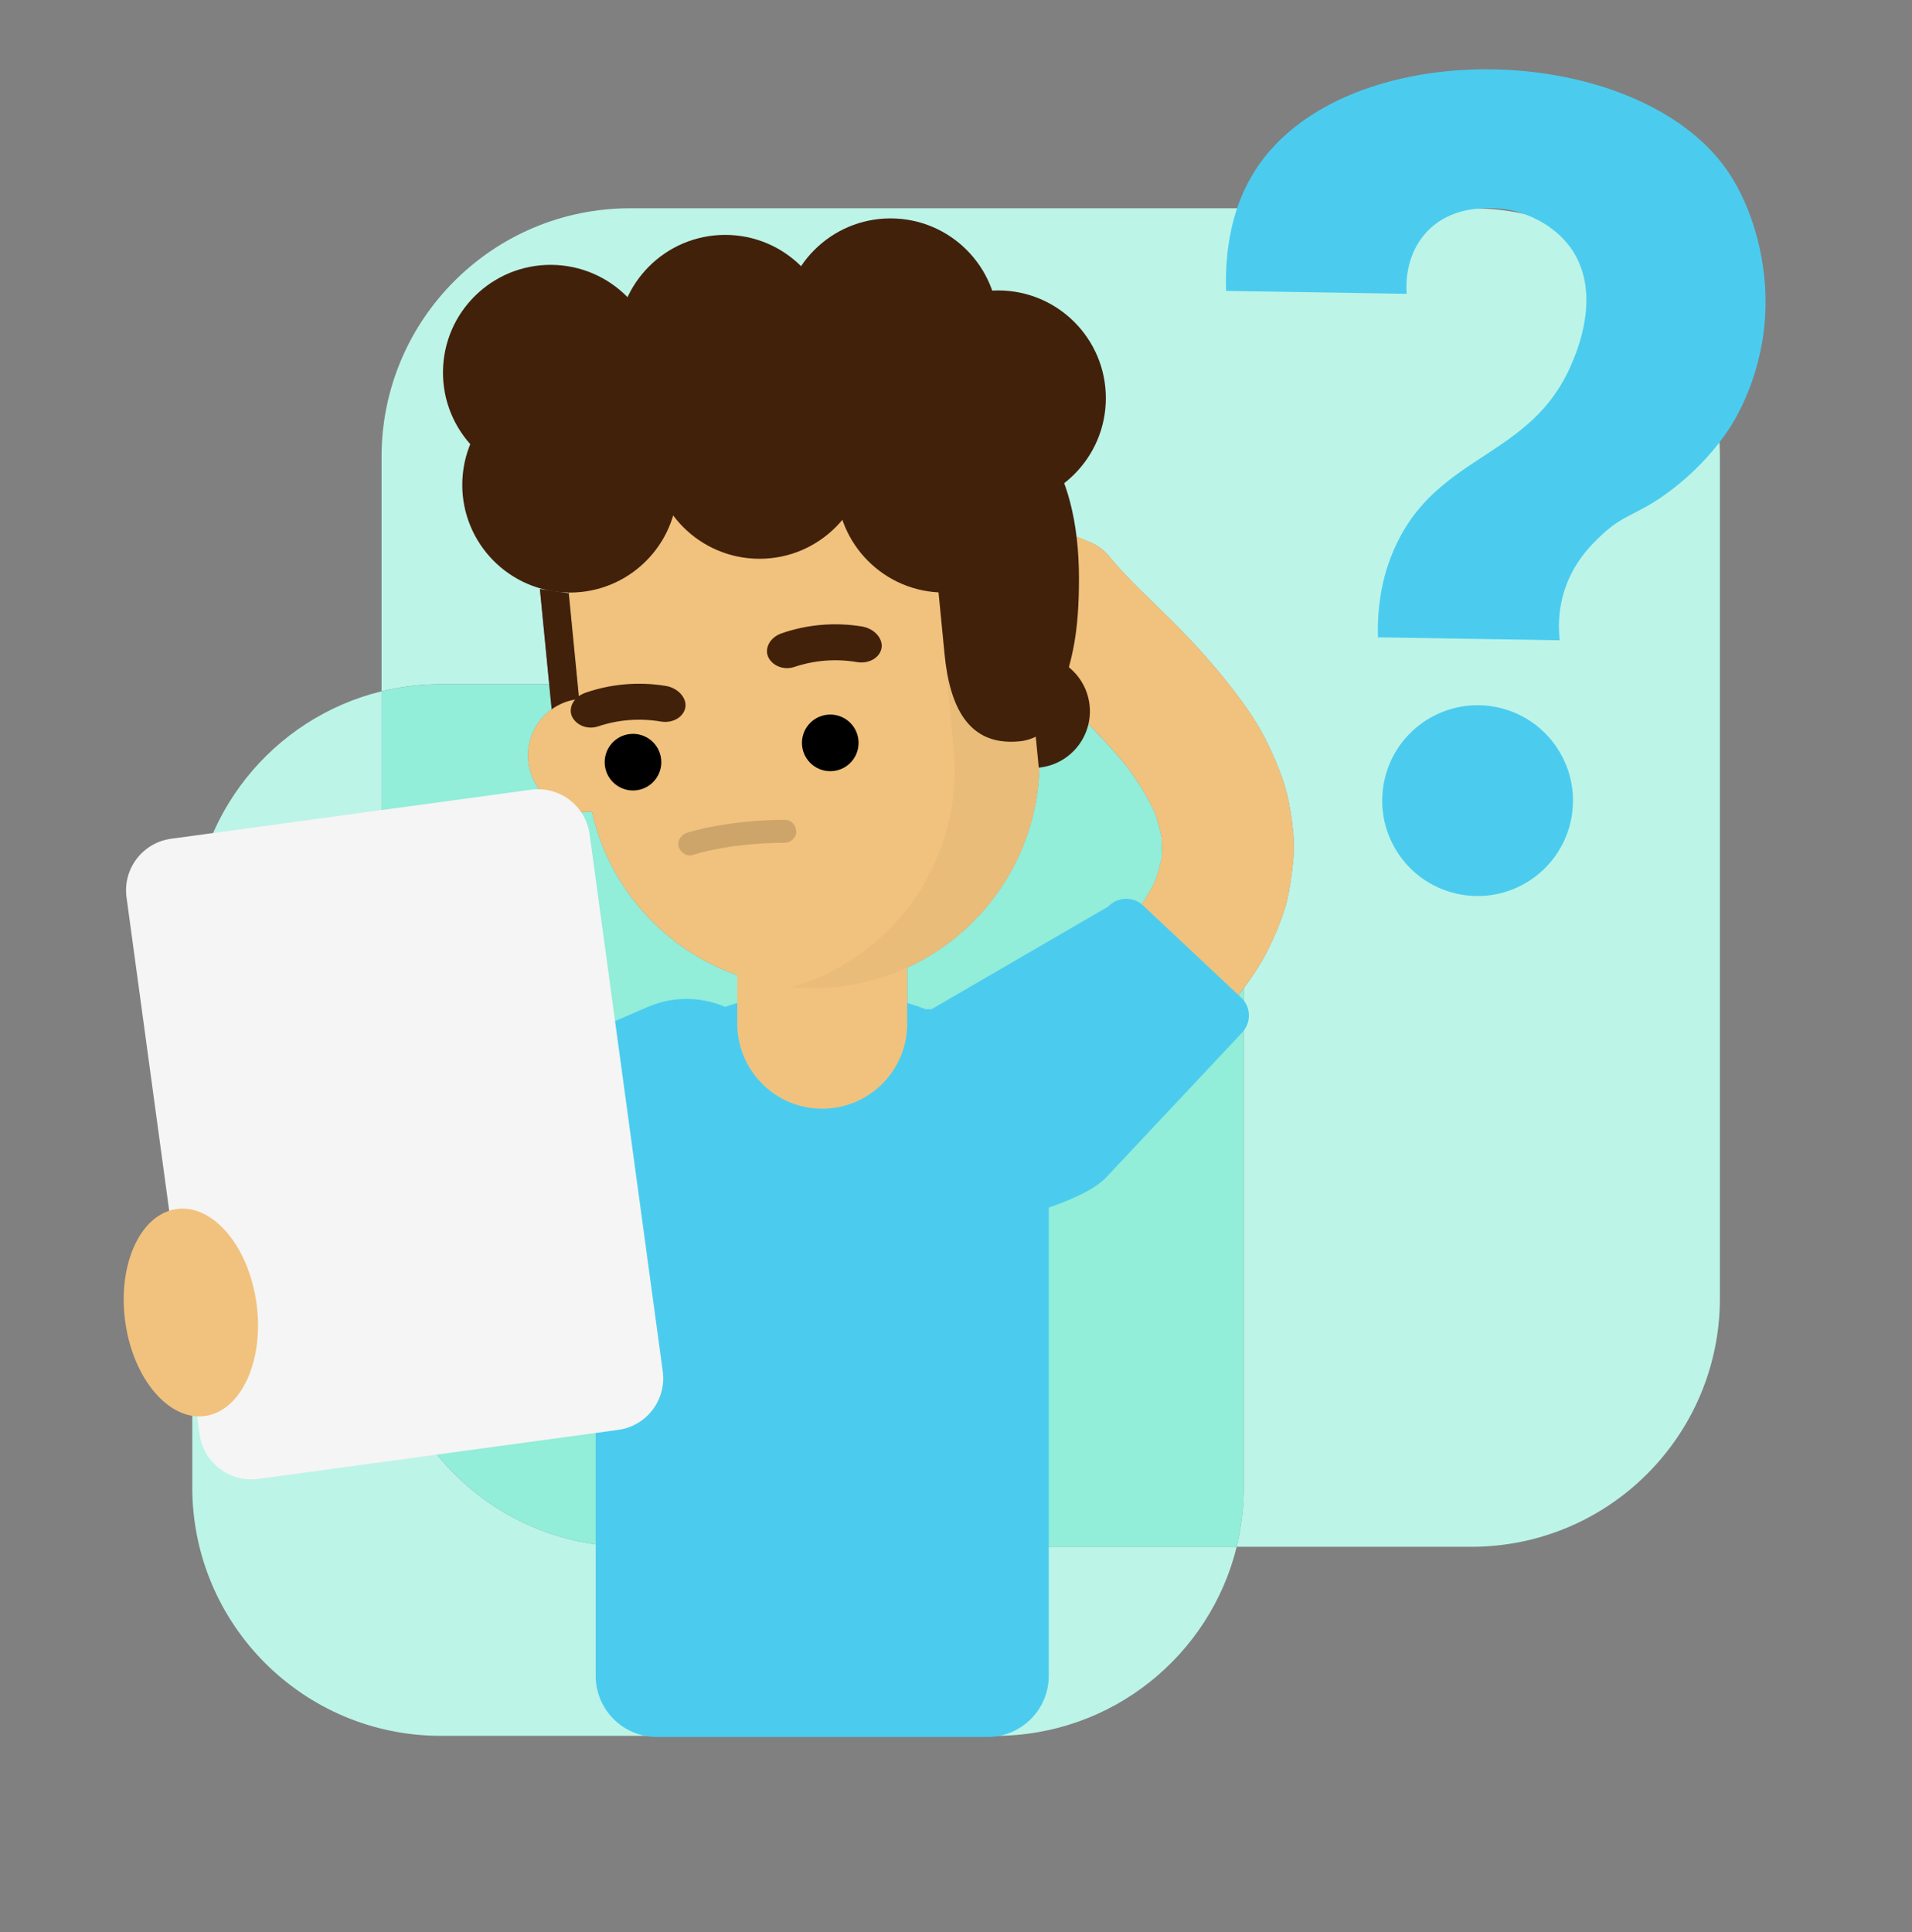 <?xml version="1.0" encoding="utf-8"?>
<svg xmlns="http://www.w3.org/2000/svg" width="96" height="97" viewBox="0 0 96 97" fill="none">
<rect x="0" y="0" width="96" height="97" fill="#808080" stroke="none"/>
<path d="M19.158 34.707C13.702 36.041 9.654 40.963 9.654 46.83V74.67C9.654 81.563 15.241 87.15 22.134 87.15H49.974C55.837 87.15 60.756 83.106 62.094 77.656H31.638C24.745 77.656 19.158 72.069 19.158 65.177V34.707Z" fill="#BDF4E8"/>
<path d="M73.878 10.457H31.638C24.745 10.457 19.158 16.044 19.158 22.937V34.708C20.111 34.474 21.108 34.35 22.134 34.35H27.575L27.108 29.572L28.557 29.787L28.451 28.709C28.45 28.693 28.449 28.678 28.447 28.662C28.236 26.509 28.107 25.187 28.107 25.187C28.107 25.187 28.121 25.186 28.151 25.183H28.161C28.161 25.183 28.161 25.183 28.161 25.181H28.163C28.163 25.181 28.167 25.181 28.168 25.181H28.17C28.17 25.181 28.174 25.181 28.175 25.181H28.177C28.177 25.181 28.181 25.181 28.183 25.181H28.19C28.19 25.181 28.194 25.181 28.195 25.181H28.202C28.202 25.181 28.203 25.181 28.204 25.181L28.232 25.178L29.156 25.087C30.001 23.515 31.501 22.401 33.3 22.226L46.491 20.936C46.656 20.92 46.819 20.912 46.982 20.912C49.78 20.912 52.202 23.252 52.505 26.359L52.562 26.939C52.757 26.891 52.958 26.867 53.167 26.867C53.201 26.867 53.236 26.867 53.27 26.869C53.305 26.868 53.34 26.867 53.374 26.867C53.791 26.867 54.181 26.963 54.546 27.154C54.957 27.288 55.312 27.516 55.612 27.839C55.696 27.944 55.783 28.049 55.871 28.152C56.765 29.193 57.785 30.122 58.758 31.088C60.084 32.407 61.321 33.787 62.419 35.305C62.886 35.95 63.309 36.629 63.653 37.348C64.102 38.285 64.518 39.271 64.715 40.299C64.841 40.958 64.937 41.633 64.961 42.305C64.98 42.855 64.917 43.39 64.844 43.934C64.768 44.502 64.683 45.055 64.514 45.604C64.298 46.301 64.005 46.982 63.684 47.637C63.463 48.091 63.204 48.527 62.921 48.944C62.77 49.168 62.612 49.389 62.451 49.607V74.671C62.451 75.701 62.326 76.701 62.091 77.658H73.875C80.768 77.658 86.355 72.071 86.355 65.178V22.938C86.355 16.045 80.768 10.458 73.875 10.458" fill="#BDF4E8"/>
<path d="M27.575 34.352H22.134C21.108 34.352 20.111 34.475 19.158 34.709V65.178C19.158 72.071 24.745 77.658 31.638 77.658H62.094C62.329 76.701 62.454 75.701 62.454 74.672V49.607C62.115 50.063 61.757 50.507 61.384 50.934C60.469 51.986 59.423 52.918 58.326 53.775C57.913 54.186 57.425 54.469 56.865 54.627C56.571 54.666 56.278 54.706 55.984 54.745C55.386 54.743 54.829 54.592 54.313 54.293C54.089 54.12 53.867 53.947 53.643 53.775C53.32 53.475 53.092 53.12 52.958 52.71C52.751 52.315 52.656 51.89 52.673 51.434C52.656 50.978 52.751 50.553 52.958 50.158C53.092 49.747 53.32 49.392 53.643 49.092C54.854 48.146 56.007 47.106 56.985 45.917C57.37 45.384 57.715 44.822 58 44.23C58.139 43.85 58.249 43.461 58.328 43.065C58.352 42.722 58.352 42.379 58.327 42.036C58.239 41.593 58.114 41.158 57.957 40.735C57.911 40.638 57.864 40.542 57.816 40.447C57.472 39.773 57.061 39.134 56.612 38.526C56.262 38.092 55.894 37.671 55.517 37.26C54.79 36.47 54.025 35.719 53.259 34.968C53.178 36.118 52.794 37.184 52.187 38.061C52.262 42.649 49.569 46.739 45.55 48.58V51.402C45.55 53.758 43.641 55.667 41.285 55.667C38.929 55.667 37.02 53.758 37.02 51.402C37.02 51.391 37.02 50.115 37.02 48.961C33.414 47.683 30.591 44.626 29.718 40.746C29.689 40.75 29.66 40.753 29.63 40.756C29.536 40.765 29.443 40.769 29.35 40.769C27.904 40.769 26.667 39.671 26.524 38.202C26.421 37.155 26.901 36.184 27.699 35.612L27.576 34.352" fill="#92EDD9"/>
<path d="M32.977 87.206H49.589C51.283 87.206 52.657 85.833 52.657 84.138V59.793C52.657 54.373 48.264 49.98 42.845 49.98H39.721C34.302 49.98 29.909 54.373 29.909 59.793V84.138C29.909 85.833 31.282 87.206 32.977 87.206Z" fill="#4BCCEF"/>
<path d="M58.326 53.776C59.423 52.919 60.469 51.987 61.384 50.934C61.934 50.303 62.454 49.638 62.924 48.944C63.207 48.527 63.465 48.091 63.687 47.637C64.008 46.981 64.301 46.301 64.517 45.604C64.686 45.055 64.771 44.502 64.847 43.934C64.92 43.39 64.983 42.855 64.964 42.305C64.94 41.633 64.844 40.958 64.717 40.299C64.52 39.272 64.104 38.285 63.656 37.348C63.312 36.629 62.889 35.95 62.422 35.305C61.324 33.787 60.087 32.407 58.761 31.088C57.789 30.123 56.768 29.193 55.874 28.152C55.785 28.049 55.699 27.944 55.615 27.839C55.315 27.515 54.959 27.288 54.549 27.154C54.154 26.947 53.729 26.852 53.273 26.869C52.817 26.852 52.392 26.947 51.997 27.154C51.587 27.288 51.231 27.516 50.932 27.839C50.759 28.062 50.586 28.285 50.413 28.509C50.114 29.025 49.963 29.582 49.961 30.18C50.001 30.474 50.04 30.767 50.079 31.061C50.237 31.621 50.521 32.109 50.931 32.522C51.55 33.3 52.271 33.996 52.979 34.692C53.838 35.535 54.701 36.372 55.515 37.257C55.992 37.776 56.452 38.309 56.882 38.866C56.709 38.643 56.536 38.42 56.363 38.196C56.909 38.903 57.408 39.649 57.813 40.444C57.926 40.667 58.032 40.893 58.13 41.122C58.019 40.858 57.907 40.595 57.796 40.331C58.086 41.018 58.297 41.737 58.397 42.476C58.357 42.182 58.318 41.889 58.279 41.596C58.362 42.225 58.364 42.863 58.282 43.493C58.321 43.2 58.36 42.907 58.4 42.613C58.306 43.303 58.114 43.974 57.847 44.614C57.958 44.35 58.069 44.087 58.181 43.823C57.811 44.696 57.307 45.506 56.728 46.255C56.901 46.032 57.074 45.809 57.247 45.585C56.216 46.914 54.964 48.058 53.642 49.091C53.319 49.392 53.091 49.747 52.957 50.157C52.75 50.551 52.655 50.977 52.672 51.433C52.655 51.889 52.75 52.314 52.957 52.709C53.091 53.119 53.319 53.475 53.642 53.774C53.865 53.947 54.089 54.12 54.312 54.292C54.828 54.591 55.386 54.742 55.983 54.744C56.277 54.704 56.57 54.665 56.864 54.626C57.424 54.468 57.912 54.184 58.325 53.774" fill="#F1C27D"/>
<path d="M46.429 60.784L46.48 62.102C46.48 62.102 53.802 60.962 55.547 59.104L62.373 51.835C62.84 51.337 62.816 50.553 62.318 50.086L57.392 45.46C56.894 44.993 56.111 45.017 55.643 45.515L46.765 50.673C44.426 50.357 44.571 59.039 46.429 60.784Z" fill="#4BCCEF"/>
<path d="M30.271 52.594C28.433 53.974 26.695 55.461 25.154 57.169C24 58.447 22.958 59.826 21.955 61.225C21.581 61.746 21.211 62.273 20.819 62.781C20.96 62.599 21.1 62.418 21.24 62.236C20.864 62.721 20.465 63.201 19.977 63.579C20.159 63.438 20.34 63.298 20.522 63.158C20.312 63.319 20.086 63.458 19.842 63.561L20.484 63.291C20.275 63.378 20.055 63.437 19.83 63.468C20.068 63.437 20.307 63.404 20.545 63.372C20.265 63.409 19.981 63.402 19.702 63.364C19.94 63.396 20.179 63.429 20.417 63.461C19.891 63.388 19.383 63.216 18.896 63.01C19.11 63.1 19.324 63.191 19.538 63.282C18.201 62.717 16.966 61.918 15.765 61.112C15.292 60.795 14.824 60.47 14.359 60.142C14.05 59.945 13.716 59.838 13.358 59.822C13.001 59.742 12.643 59.758 12.286 59.87C11.936 59.954 11.631 60.114 11.371 60.352C11.078 60.542 10.847 60.794 10.678 61.107C10.588 61.321 10.498 61.535 10.406 61.749C10.279 62.226 10.279 62.702 10.406 63.179C10.496 63.393 10.587 63.607 10.678 63.821C10.917 64.226 11.239 64.547 11.643 64.786C12.991 65.739 14.363 66.682 15.825 67.451C16.51 67.811 17.224 68.131 17.954 68.387C18.577 68.605 19.221 68.706 19.879 68.763C20.052 68.779 20.228 68.781 20.402 68.767C20.794 68.736 21.199 68.694 21.582 68.592C21.657 68.572 21.733 68.547 21.807 68.52C22.094 68.413 22.378 68.292 22.655 68.163C22.8 68.094 22.939 68.014 23.072 67.923C23.544 67.599 24.001 67.235 24.393 66.816C24.827 66.351 25.21 65.833 25.593 65.328C26.234 64.479 26.832 63.599 27.472 62.749C27.566 62.623 27.662 62.499 27.758 62.375C27.618 62.556 27.478 62.738 27.338 62.919C28.574 61.32 29.948 59.835 31.466 58.497C32.003 58.024 32.556 57.569 33.123 57.13C32.941 57.27 32.76 57.411 32.578 57.551C32.714 57.446 32.85 57.342 32.986 57.24C33.3 57.071 33.552 56.839 33.741 56.547C33.979 56.286 34.139 55.982 34.223 55.632C34.335 55.274 34.351 54.916 34.271 54.559C34.255 54.201 34.148 53.868 33.951 53.559C33.811 53.378 33.671 53.196 33.531 53.015C33.195 52.682 32.799 52.45 32.343 52.323C32.105 52.291 31.866 52.258 31.628 52.227C31.142 52.228 30.69 52.35 30.271 52.594Z" fill="#CC8A4D"/>
<path d="M38.973 53.112L39.03 53.243C40.105 55.73 38.961 58.617 36.474 59.692L26.973 63.8C26.307 64.088 25.533 63.781 25.244 63.114L22.338 56.393C22.05 55.727 22.357 54.953 23.023 54.664L32.524 50.556C35.01 49.481 37.897 50.626 38.972 53.112H38.973Z" fill="#4BCCEF"/>
<path d="M45.548 51.398V47.133H37.019C37.019 47.153 37.019 51.378 37.019 51.398C37.019 53.754 38.928 55.663 41.284 55.663C43.64 55.663 45.549 53.754 45.549 51.398" fill="#F1C27D"/>
<path d="M33.874 40.341L28.076 39.48L27.107 29.574L32.906 30.435L33.874 40.341Z" fill="#42210B"/>
<path d="M52.507 26.357C52.186 23.069 49.493 20.641 46.493 20.934L33.301 22.223C30.301 22.517 28.13 25.42 28.451 28.708L29.185 36.214C29.506 39.502 32.199 41.93 35.199 41.638L48.391 40.348C51.391 40.054 53.562 37.151 53.241 33.863L52.507 26.357Z" fill="black"/>
<path d="M32.183 37.649C32.031 36.086 30.639 34.943 29.076 35.096C27.514 35.248 26.37 36.639 26.523 38.202C26.676 39.765 28.067 40.908 29.63 40.756C31.192 40.603 32.336 39.212 32.183 37.649Z" fill="#F1C27D"/>
<path d="M28.447 28.656C28.447 28.656 28.447 28.66 28.447 28.662C28.607 30.302 28.814 32.424 29.048 34.81L29.076 35.093L28.447 28.656Z" fill="black"/>
<path d="M41.948 49.55C41.948 49.55 41.941 49.55 41.938 49.551C41.941 49.551 41.944 49.551 41.948 49.55ZM41.97 49.547C41.97 49.547 41.962 49.547 41.958 49.548C41.962 49.548 41.966 49.548 41.97 49.547ZM44.577 48.968C43.753 49.256 42.882 49.454 41.976 49.547C42.882 49.454 43.752 49.256 44.577 48.968ZM44.595 48.961C44.595 48.961 44.586 48.964 44.581 48.966C44.586 48.964 44.59 48.963 44.595 48.961ZM44.613 48.956C44.613 48.956 44.604 48.958 44.6 48.96C44.604 48.958 44.608 48.958 44.613 48.956ZM44.64 48.946C44.631 48.949 44.622 48.953 44.613 48.956C44.622 48.953 44.63 48.949 44.64 48.946ZM44.658 48.939C44.658 48.939 44.651 48.942 44.648 48.943C44.651 48.942 44.654 48.94 44.658 48.939ZM44.676 48.932C44.676 48.932 44.67 48.934 44.667 48.936C44.67 48.935 44.673 48.934 44.676 48.932ZM44.695 48.926C44.695 48.926 44.69 48.928 44.687 48.929C44.69 48.929 44.692 48.927 44.695 48.926Z" fill="#E5B877"/>
<path d="M41.919 49.554C48.17 48.943 52.743 43.379 52.132 37.127L50.748 22.977L28.108 25.189L29.491 39.34C30.103 45.591 35.666 50.165 41.917 49.553" fill="#F1C27D"/>
<path d="M50.748 22.977L46.503 23.392L50.748 22.977Z" fill="black"/>
<path d="M50.748 22.977L46.503 23.392L47.887 37.543C48.427 43.068 44.916 48.055 39.776 49.561C40.12 49.592 40.469 49.608 40.821 49.608C41.173 49.608 41.55 49.591 41.918 49.554C48.17 48.943 52.743 43.379 52.132 37.127L50.748 22.977" fill="#E9BC79"/>
<path d="M40.272 37.435C40.349 38.217 41.044 38.788 41.825 38.712C42.607 38.636 43.178 37.94 43.102 37.159C43.026 36.377 42.33 35.806 41.549 35.882C40.767 35.959 40.196 36.654 40.272 37.435Z" fill="black"/>
<path d="M30.367 38.404C30.444 39.185 31.139 39.757 31.92 39.681C32.702 39.604 33.273 38.909 33.197 38.127C33.121 37.346 32.425 36.775 31.644 36.85C30.862 36.927 30.291 37.622 30.367 38.404Z" fill="black"/>
<path d="M39.88 33.487C40.872 33.151 41.957 33.058 43.04 33.243C43.555 33.328 44.1 33.091 44.245 32.613C44.392 32.137 43.952 31.559 43.268 31.451C41.896 31.229 40.513 31.356 39.245 31.796C38.611 32.016 38.351 32.622 38.605 33.05C38.859 33.481 39.408 33.644 39.88 33.486V33.487Z" fill="#42210B"/>
<path d="M30.028 36.471C31.019 36.135 32.104 36.042 33.187 36.227C33.703 36.313 34.247 36.075 34.393 35.597C34.54 35.121 34.099 34.543 33.416 34.435C32.044 34.213 30.66 34.341 29.392 34.781C28.76 35 28.498 35.606 28.752 36.034C29.006 36.465 29.555 36.629 30.028 36.47V36.471Z" fill="#42210B"/>
<path d="M37.737 21.392L48.028 20.386C51.722 20.025 54.174 23.32 54.174 29.04C54.174 31.705 53.865 33.011 53.315 34.631C53.443 35.934 52.49 37.092 51.187 37.22C48.582 37.474 47.679 35.43 47.424 32.826L46.779 26.222L46.502 23.392L37.736 21.392H37.737Z" fill="#42210B"/>
<path d="M52.156 38.541C53.719 38.388 54.862 36.997 54.71 35.434C54.557 33.872 53.166 32.728 51.603 32.881" fill="#42210B"/>
<path d="M12.968 74.25L31.039 71.789C32.469 71.594 33.471 70.277 33.276 68.847L29.604 41.886C29.409 40.456 28.092 39.454 26.661 39.649L8.59 42.111C7.16 42.306 6.158 43.623 6.353 45.053L10.025 72.014C10.22 73.444 11.537 74.445 12.968 74.251V74.25Z" fill="#F5F5F5"/>
<path d="M39.404 41.161C38.092 41.163 36.761 41.291 35.476 41.559C35.141 41.629 34.809 41.711 34.483 41.815C34.197 41.906 33.982 42.219 34.081 42.523C34.158 42.762 34.384 42.95 34.635 42.95C34.686 42.95 34.738 42.942 34.789 42.926C35.371 42.739 35.973 42.618 36.577 42.525C36.655 42.514 36.733 42.502 36.81 42.491C36.816 42.491 36.822 42.489 36.828 42.489C36.869 42.484 36.909 42.478 36.95 42.472C37.12 42.451 37.289 42.432 37.459 42.415C37.777 42.383 38.096 42.358 38.414 42.341C38.744 42.323 39.074 42.312 39.404 42.312C39.706 42.312 39.995 42.047 39.98 41.736C39.966 41.425 39.728 41.16 39.405 41.16" fill="#CDA56A"/>
<path d="M88.605 16.157C88.853 13.18 87.949 10.398 86.811 8.689C83.201 3.269 72.778 1.943 66.565 5.354L66.54 5.368C66.331 5.483 66.128 5.602 65.929 5.728C65.891 5.752 65.853 5.779 65.815 5.804C65.646 5.914 65.479 6.026 65.317 6.144C65.254 6.19 65.195 6.24 65.132 6.288C64.998 6.391 64.864 6.493 64.737 6.603C64.653 6.674 64.575 6.75 64.494 6.824C64.392 6.917 64.288 7.008 64.191 7.105C64.087 7.207 63.992 7.317 63.894 7.424C63.826 7.5 63.753 7.572 63.687 7.65C63.528 7.837 63.378 8.03 63.237 8.23L63.23 8.239C62.992 8.578 62.736 8.998 62.498 9.503C62.481 9.539 62.464 9.577 62.446 9.614C62.308 9.92 62.175 10.257 62.058 10.627C61.976 10.888 61.9 11.166 61.834 11.46C61.767 11.755 61.711 12.068 61.666 12.398C61.644 12.563 61.623 12.733 61.608 12.908C61.56 13.431 61.541 13.996 61.56 14.605L62.334 14.618L70.629 14.752C70.599 14.372 70.534 12.947 71.515 11.781C72.298 10.85 73.363 10.542 74.253 10.468C74.263 10.468 74.274 10.468 74.283 10.469C75.075 10.408 75.724 10.526 75.896 10.562L75.905 10.564C75.973 10.578 76.136 10.614 76.358 10.686C76.368 10.689 76.379 10.692 76.389 10.696C76.546 10.748 76.73 10.816 76.929 10.905C76.959 10.919 76.991 10.934 77.023 10.95C77.134 11.002 77.25 11.062 77.368 11.128C77.411 11.152 77.454 11.178 77.498 11.204C77.753 11.358 78.013 11.546 78.263 11.773C78.341 11.844 78.417 11.919 78.492 11.998C78.615 12.129 78.735 12.27 78.848 12.424C78.913 12.515 78.976 12.61 79.036 12.709C79.284 13.123 79.444 13.555 79.539 13.988C79.571 14.132 79.595 14.277 79.612 14.421C79.719 15.286 79.591 16.134 79.41 16.831C79.378 16.958 79.342 17.078 79.308 17.194C79.249 17.384 79.189 17.558 79.132 17.714C79.123 17.737 79.115 17.76 79.106 17.782C79.016 18.02 78.934 18.209 78.881 18.332C77.88 20.649 76.241 21.753 74.58 22.843C74.164 23.116 73.747 23.387 73.338 23.676C73.134 23.821 72.931 23.97 72.733 24.126C71.737 24.905 70.822 25.854 70.138 27.266C69.916 27.724 69.743 28.178 69.61 28.62C69.543 28.841 69.486 29.059 69.438 29.272C69.195 30.339 69.165 31.297 69.185 31.998C72.228 32.047 75.27 32.096 78.313 32.146C78.251 31.609 78.221 30.741 78.517 29.748C78.968 28.247 79.905 27.343 80.402 26.875C81.405 25.931 81.944 25.908 83.163 25.131C83.506 24.913 85.439 23.652 86.842 21.49C87.087 21.113 88.361 19.095 88.606 16.156L88.605 16.157Z" fill="#4BCCEF"/>
<path d="M75.245 35.525C72.664 34.942 70.1 36.561 69.517 39.141C68.935 41.722 70.553 44.286 73.134 44.869C75.714 45.451 78.278 43.833 78.861 41.252C79.444 38.672 77.825 36.108 75.245 35.525Z" fill="#4BCCEF"/>
<path d="M8.875 60.7C7.055 60.947 5.895 63.475 6.286 66.344C6.677 69.214 8.469 71.339 10.29 71.091C12.111 70.843 13.27 68.315 12.88 65.446C12.489 62.576 10.696 60.451 8.875 60.7Z" fill="#F1C27D"/>
<path d="M50.119 25.394C53.104 25.394 55.524 22.973 55.524 19.988C55.524 17.002 53.104 14.582 50.119 14.582C47.133 14.582 44.713 17.002 44.713 19.988C44.713 22.973 47.133 25.394 50.119 25.394Z" fill="#42210B"/>
<path d="M43.758 23.476C46.743 23.476 49.164 21.055 49.164 18.07C49.164 15.084 46.743 12.664 43.758 12.664C40.772 12.664 38.352 15.084 38.352 18.07C38.352 21.055 40.772 23.476 43.758 23.476Z" fill="black"/>
<path d="M44.713 21.776C47.698 21.776 50.119 19.356 50.119 16.371C50.119 13.385 47.698 10.965 44.713 10.965C41.727 10.965 39.307 13.385 39.307 16.371C39.307 19.356 41.727 21.776 44.713 21.776Z" fill="#42210B"/>
<path d="M36.411 22.605C39.396 22.605 41.817 20.184 41.817 17.199C41.817 14.213 39.396 11.793 36.411 11.793C33.425 11.793 31.005 14.213 31.005 17.199C31.005 20.184 33.425 22.605 36.411 22.605Z" fill="#42210B"/>
<path d="M33.044 19.011C33.214 16.03 30.936 13.477 27.955 13.306C24.974 13.136 22.42 15.414 22.25 18.395C22.08 21.376 24.358 23.929 27.339 24.1C30.32 24.271 32.873 21.992 33.044 19.011Z" fill="#42210B"/>
<path d="M34.013 24.652C34.183 21.671 31.905 19.117 28.924 18.946C25.943 18.776 23.39 21.055 23.219 24.035C23.049 27.016 25.327 29.57 28.308 29.741C31.288 29.912 33.842 27.633 34.013 24.652Z" fill="#42210B"/>
<path d="M38.134 28.054C41.12 28.054 43.54 25.634 43.54 22.648C43.54 19.662 41.12 17.242 38.134 17.242C35.148 17.242 32.728 19.662 32.728 22.648C32.728 25.634 35.148 28.054 38.134 28.054Z" fill="#42210B"/>
<path d="M47.409 29.749C50.394 29.749 52.814 27.329 52.814 24.343C52.814 21.358 50.394 18.938 47.409 18.938C44.423 18.938 42.003 21.358 42.003 24.343C42.003 27.329 44.423 29.749 47.409 29.749Z" fill="#42210B"/>
</svg>